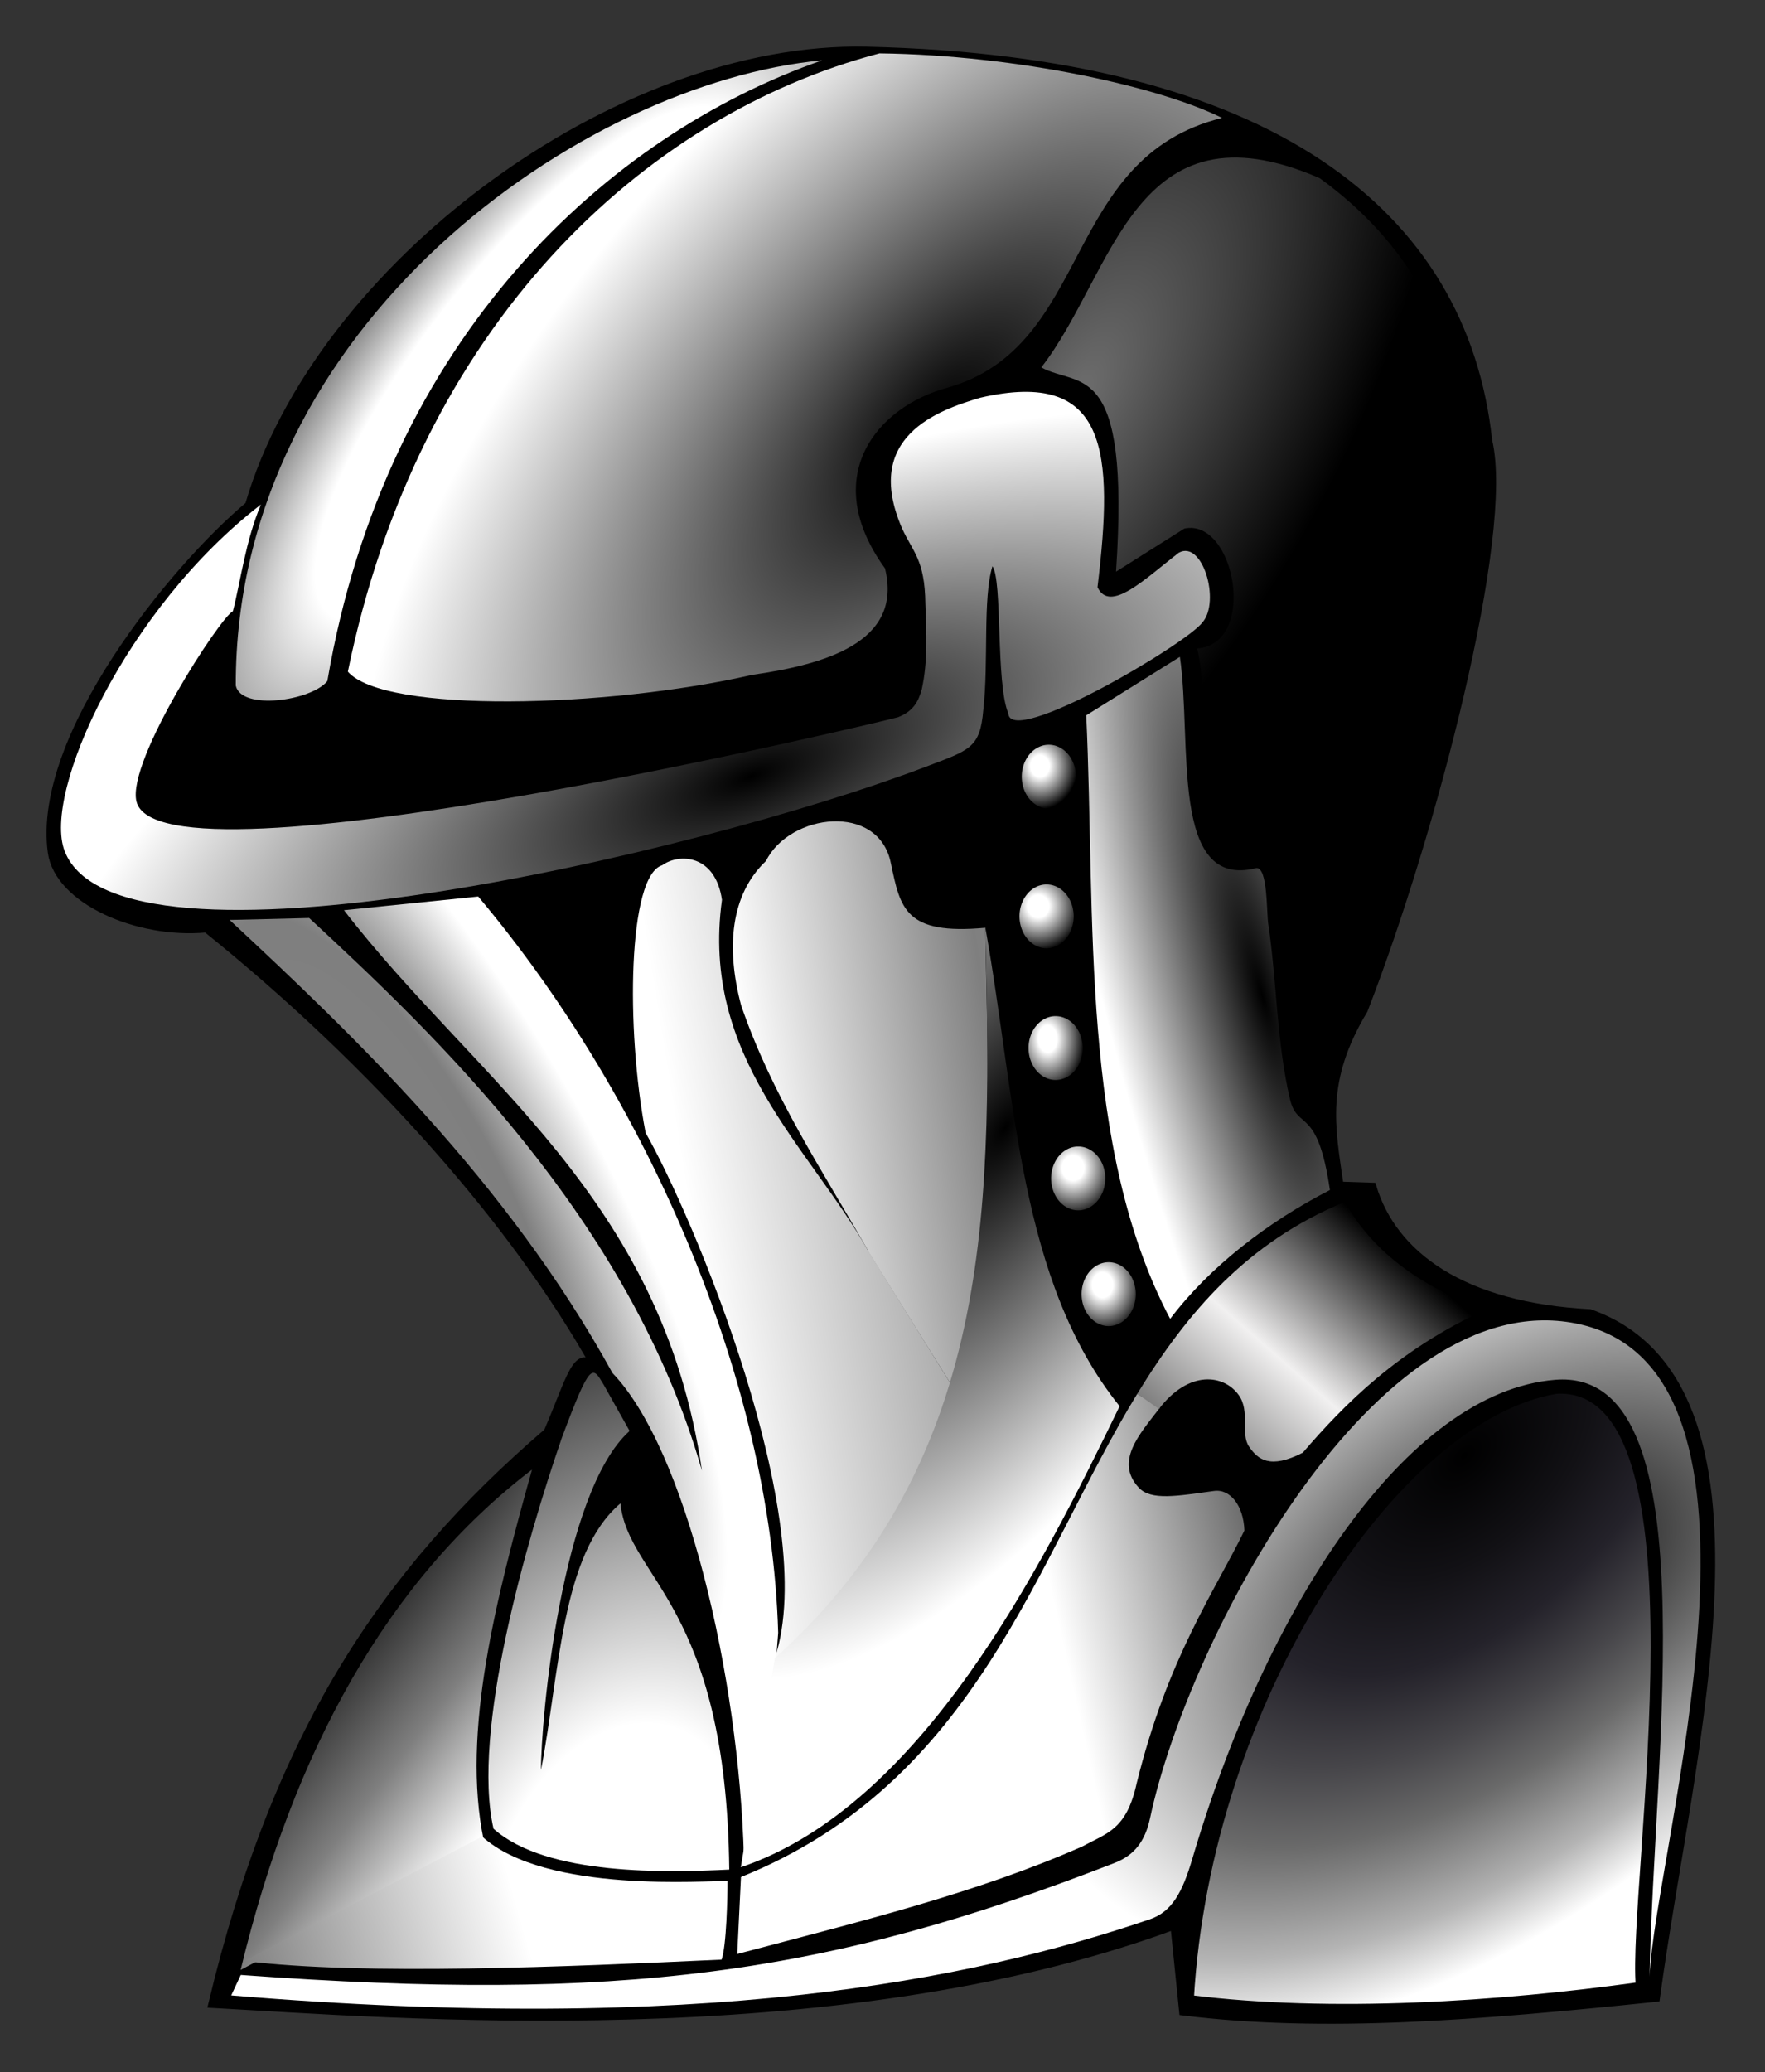 <?xml version="1.0" encoding="UTF-8" standalone="no"?>
<!-- Created with Inkscape (http://www.inkscape.org/) -->

<svg
   version="1.0"
   width="744.094"
   height="873"
   id="svg7312"
   xmlns:xlink="http://www.w3.org/1999/xlink"
   xmlns="http://www.w3.org/2000/svg"
   xmlns:svg="http://www.w3.org/2000/svg"
   xmlns:rdf="http://www.w3.org/1999/02/22-rdf-syntax-ns#"
   xmlns:cc="http://creativecommons.org/ns#"
   xmlns:dc="http://purl.org/dc/elements/1.1/">
  <rect width="100%" height="100%" fill="#333333" stroke="none"/>
  <defs
     id="defs7314">
    <linearGradient
       id="linearGradient7300">
      <stop
         id="stop7302"
         style="stop-color:#6e6e6e;stop-opacity:1"
         offset="0" />
      <stop
         id="stop7304"
         style="stop-color:#000000;stop-opacity:1"
         offset="1" />
    </linearGradient>
    <radialGradient
       cx="-918.746"
       cy="-452.726"
       r="65.893"
       fx="-918.746"
       fy="-452.726"
       id="radialGradient7310"
       xlink:href="#linearGradient7300"
       gradientUnits="userSpaceOnUse"
       gradientTransform="matrix(0.944,0.681,-1.393,1.931,710.923,610.214)" />
    <linearGradient
       id="linearGradient3647">
      <stop
         id="stop3649"
         style="stop-color:#000000;stop-opacity:1"
         offset="0" />
      <stop
         id="stop3659"
         style="stop-color:#121115;stop-opacity:1"
         offset="0.213" />
      <stop
         id="stop3655"
         style="stop-color:#24222a;stop-opacity:1"
         offset="0.376" />
      <stop
         id="stop3661"
         style="stop-color:#47464a;stop-opacity:1"
         offset="0.537" />
      <stop
         id="stop3657"
         style="stop-color:#6a6a6a;stop-opacity:1"
         offset="0.671" />
      <stop
         id="stop3663"
         style="stop-color:#b4b4b4;stop-opacity:1"
         offset="0.865" />
      <stop
         id="stop3651"
         style="stop-color:#ffffff;stop-opacity:1"
         offset="1" />
    </linearGradient>
    <radialGradient
       cx="433.388"
       cy="367.431"
       r="36.422"
       fx="433.388"
       fy="367.431"
       id="radialGradient7308"
       xlink:href="#linearGradient3647"
       gradientUnits="userSpaceOnUse"
       gradientTransform="matrix(0.938,1.377,-2.345,1.597,344.072,-836.003)" />
    <radialGradient
       cx="361.513"
       cy="325.637"
       r="29.678"
       fx="361.513"
       fy="325.637"
       id="radialGradient7306"
       xlink:href="#linearGradient3333"
       gradientUnits="userSpaceOnUse"
       gradientTransform="matrix(1.105,0.873,-1.808,2.288,7.039,-756.296)" />
    <linearGradient
       id="linearGradient3629">
      <stop
         id="stop3631"
         style="stop-color:#828282;stop-opacity:1"
         offset="0" />
      <stop
         id="stop3633"
         style="stop-color:#7f7f7f;stop-opacity:1"
         offset="0.015" />
      <stop
         id="stop3635"
         style="stop-color:#ffffff;stop-opacity:1"
         offset="1" />
    </linearGradient>
    <linearGradient
       x1="397.503"
       y1="315.409"
       x2="342.742"
       y2="325.775"
       id="linearGradient7304"
       xlink:href="#linearGradient3629"
       gradientUnits="userSpaceOnUse"
       gradientTransform="translate(-571.975,0)" />
    <linearGradient
       id="linearGradient3613">
      <stop
         id="stop3615"
         style="stop-color:#828282;stop-opacity:1"
         offset="0" />
      <stop
         id="stop3617"
         style="stop-color:#7f7f7f;stop-opacity:1"
         offset="0.057" />
      <stop
         id="stop3619"
         style="stop-color:#ffffff;stop-opacity:1"
         offset="1" />
    </linearGradient>
    <linearGradient
       x1="387.026"
       y1="278.26"
       x2="347.482"
       y2="285.471"
       id="linearGradient7302"
       xlink:href="#linearGradient3613"
       gradientUnits="userSpaceOnUse"
       gradientTransform="translate(-571.975,0)" />
    <linearGradient
       id="linearGradient3563">
      <stop
         id="stop3565"
         style="stop-color:#828282;stop-opacity:1"
         offset="0" />
      <stop
         id="stop3571"
         style="stop-color:#7f7f7f;stop-opacity:1"
         offset="0.5" />
      <stop
         id="stop3567"
         style="stop-color:#ffffff;stop-opacity:1"
         offset="1" />
    </linearGradient>
    <radialGradient
       cx="363.826"
       cy="346.957"
       r="43.047"
       fx="363.826"
       fy="346.957"
       id="radialGradient7300"
       xlink:href="#linearGradient3563"
       gradientUnits="userSpaceOnUse"
       gradientTransform="matrix(-0.534,0.396,-1.081,-1.511,292.123,690.485)" />
    <radialGradient
       cx="395.49"
       cy="257.018"
       r="4.703"
       fx="395.49"
       fy="257.018"
       id="radialGradient7298"
       xlink:href="#linearGradient3477"
       gradientUnits="userSpaceOnUse"
       gradientTransform="matrix(1.371,-2.2636565e-2,2.3189202e-2,1.404,-152.633,-94.968)" />
    <radialGradient
       cx="395.615"
       cy="256.892"
       r="4.703"
       fx="395.615"
       fy="256.892"
       id="radialGradient7296"
       xlink:href="#linearGradient3477"
       gradientUnits="userSpaceOnUse"
       gradientTransform="matrix(1.453,-5.5387741e-2,5.3392376e-2,1.4,-192.849,-80.962)" />
    <radialGradient
       cx="395.364"
       cy="256.892"
       r="4.703"
       fx="395.364"
       fy="256.892"
       id="radialGradient7294"
       xlink:href="#linearGradient3477"
       gradientUnits="userSpaceOnUse"
       gradientTransform="matrix(1.24,-5.3396663e-2,6.4830276e-2,1.506,-111.65,-108.837)" />
    <radialGradient
       cx="395.239"
       cy="256.892"
       r="4.703"
       fx="395.239"
       fy="256.892"
       id="radialGradient7292"
       xlink:href="#linearGradient3477"
       gradientUnits="userSpaceOnUse"
       gradientTransform="matrix(1.428,1.2057364e-2,-1.069106e-2,1.266,-166.455,-73.169)" />
    <radialGradient
       cx="395.162"
       cy="256.641"
       r="4.703"
       fx="395.162"
       fy="256.641"
       id="radialGradient7290"
       xlink:href="#linearGradient3477"
       gradientUnits="userSpaceOnUse"
       gradientTransform="matrix(1.24,2.7277814e-2,-2.6697122e-2,1.214,-88.025,-65.592)" />
    <radialGradient
       cx="426.663"
       cy="287.325"
       r="18.87"
       fx="426.663"
       fy="287.325"
       id="radialGradient7288"
       xlink:href="#linearGradient3333"
       gradientUnits="userSpaceOnUse"
       gradientTransform="matrix(-1.212,0.38,-1.558,-4.965,822.391,1551.405)" />
    <linearGradient
       id="linearGradient3431">
      <stop
         id="stop3433"
         style="stop-color:#000000;stop-opacity:1"
         offset="0" />
      <stop
         id="stop3439"
         style="stop-color:#f1f0f0;stop-opacity:1"
         offset="0.5" />
      <stop
         id="stop3435"
         style="stop-color:#5a5a5a;stop-opacity:1"
         offset="1" />
    </linearGradient>
    <linearGradient
       x1="447.369"
       y1="318.087"
       x2="420.654"
       y2="353.931"
       id="linearGradient7286"
       xlink:href="#linearGradient3431"
       gradientUnits="userSpaceOnUse"
       gradientTransform="translate(-571.975,0)" />
    <linearGradient
       x1="450.197"
       y1="352.562"
       x2="397.157"
       y2="366.452"
       id="linearGradient7284"
       xlink:href="#linearGradient3333"
       gradientUnits="userSpaceOnUse"
       gradientTransform="translate(-571.975,0)" />
    <radialGradient
       cx="456.833"
       cy="340.505"
       r="75.482"
       fx="456.833"
       fy="340.505"
       id="radialGradient7282"
       xlink:href="#linearGradient3333"
       gradientUnits="userSpaceOnUse"
       gradientTransform="matrix(-1.004,0.397,-0.219,-0.554,431.981,370.493)" />
    <linearGradient
       id="linearGradient3477">
      <stop
         id="stop3479"
         style="stop-color:#ffffff;stop-opacity:1"
         offset="0" />
      <stop
         id="stop3493"
         style="stop-color:#ffffff;stop-opacity:1"
         offset="0.25" />
      <stop
         id="stop3481"
         style="stop-color:#000000;stop-opacity:1"
         offset="1" />
    </linearGradient>
    <radialGradient
       cx="335.11"
       cy="385.179"
       r="19.026"
       fx="335.11"
       fy="385.179"
       id="radialGradient7280"
       xlink:href="#linearGradient3477"
       gradientUnits="userSpaceOnUse"
       gradientTransform="matrix(3.382,2.01,-2.629,4.423,-363.31,-1971.314)" />
    <linearGradient
       x1="230.962"
       y1="430.602"
       x2="312.657"
       y2="402.847"
       id="linearGradient7278"
       xlink:href="#linearGradient3333"
       gradientUnits="userSpaceOnUse"
       gradientTransform="translate(-571.975,0)" />
    <linearGradient
       id="linearGradient6994">
      <stop
         id="stop6996"
         style="stop-color:#ffffff;stop-opacity:1"
         offset="0" />
      <stop
         id="stop6998"
         style="stop-color:#7f7f7f;stop-opacity:1"
         offset="0.408" />
      <stop
         id="stop7000"
         style="stop-color:#000000;stop-opacity:1"
         offset="1" />
    </linearGradient>
    <linearGradient
       x1="-263.872"
       y1="398.007"
       x2="-293.467"
       y2="371.326"
       id="linearGradient7276"
       xlink:href="#linearGradient6994"
       gradientUnits="userSpaceOnUse" />
    <radialGradient
       cx="352.132"
       cy="310.482"
       r="89.589"
       fx="352.132"
       fy="310.482"
       id="radialGradient7274"
       xlink:href="#linearGradient3333"
       gradientUnits="userSpaceOnUse"
       gradientTransform="matrix(1.194,-0.362,0.121,0.4,-679.718,261.417)" />
    <linearGradient
       id="linearGradient3333">
      <stop
         id="stop3335"
         style="stop-color:#000000;stop-opacity:1"
         offset="0" />
      <stop
         id="stop3337"
         style="stop-color:#ffffff;stop-opacity:1"
         offset="1" />
    </linearGradient>
    <radialGradient
       cx="375.076"
       cy="226.984"
       r="68.297"
       fx="375.076"
       fy="226.984"
       id="radialGradient7271"
       xlink:href="#linearGradient3333"
       gradientUnits="userSpaceOnUse"
       gradientTransform="matrix(1.226,-1.043,0.496,0.583,-765.086,469.948)" />
    <linearGradient
       id="linearGradient3665">
      <stop
         id="stop3667"
         style="stop-color:#ffffff;stop-opacity:1"
         offset="0" />
      <stop
         id="stop3673"
         style="stop-color:#ffffff;stop-opacity:1"
         offset="0.455" />
      <stop
         id="stop3669"
         style="stop-color:#000000;stop-opacity:1"
         offset="1" />
    </linearGradient>
    <radialGradient
       cx="-259.955"
       cy="206.871"
       r="45.474"
       fx="-259.955"
       fy="206.871"
       id="radialGradient7269"
       xlink:href="#linearGradient3665"
       gradientUnits="userSpaceOnUse"
       gradientTransform="matrix(0.504,0.49,-1.521,1.565,189.544,7.49)" />
  </defs>
  <g
     id="layer1">
    <g
       transform="matrix(1.386,0,0,1.632,-202.473,1618.6)"
       id="g7244">
      <g
         transform="matrix(1.961,0,0,1.961,809.233,-1297.512)"
         id="g3675">
        <path
           d="M -156.115,409.455 C -208.981,425.982 -278.127,420.987 -305.355,419.735 C -295.373,384.382 -278.864,363.043 -253.337,344.431 C -249.781,337.465 -248.854,333.187 -245.837,335.935 C -258.195,317.072 -280.084,296.002 -306.205,278.162 C -316.882,278.997 -329.247,274.401 -330.26,268.055 C -332.664,252.994 -311.487,230.841 -299.67,222.437 C -288.963,191.15 -242.622,161.776 -203.699,162.549 C -141.117,163.793 -111.01,183.945 -107.217,213.914 C -103.752,226.129 -115.785,265.374 -126.507,288.831 C -133.119,298.169 -131.588,304.213 -130.264,311.963 L -125.189,312.104 C -122.021,321.145 -111.225,327.889 -91.516,328.757 C -60.25,338.169 -76.029,386.391 -81.198,418.928 C -109.164,421.382 -132.753,423.027 -154.769,420.722 L -156.115,409.455 z"
           id="path3325"
           style="fill:#000000;fill-rule:evenodd;stroke:#000000;stroke-width:1px" />
        <path
           d="M -301.597,246.161 C -301.722,198.578 -247.704,166.774 -210.649,163.845 C -243.81,173.636 -278.291,200.258 -287.394,245.565 C -289.897,248.187 -300.776,249.458 -301.597,246.161 z"
           id="path3329"
           style="fill:url(#radialGradient7269);fill-rule:evenodd;stroke-width:1px" />
        <path
           d="M -201.749,162.927 C -180.245,163.155 -158.221,167.359 -148.616,171.428 C -173.548,176.675 -168.566,201.392 -191.122,206.921 C -202.208,209.426 -211.165,218.69 -200.899,230.724 C -198.043,240.513 -210.341,243.378 -221.514,244.751 C -244.031,249.113 -278.554,249.834 -284.21,244.326 C -273.284,198.95 -238.602,171.153 -201.749,162.927 z"
           id="path3331"
           style="fill:url(#radialGradient7271);fill-rule:evenodd;stroke-width:1px" />
        <path
           d="M -297.699,222.321 C -318.609,235.998 -331.645,260.256 -328.136,267.957 C -319.936,285.95 -230.518,268.458 -194.488,256.816 C -187.755,254.64 -186.144,254.391 -185.649,249.37 C -184.799,242.99 -185.758,234.717 -184.231,230.444 C -182.65,232.332 -183.737,245.835 -181.771,249.815 C -181.471,254.373 -154.098,240.664 -151.637,237.823 C -148.839,235.048 -151.633,226.96 -155.312,228.661 C -160.557,232.089 -165.978,236.686 -167.934,233.211 C -165.397,215.413 -166.274,204.392 -186.094,208.256 C -192.624,209.893 -204.433,213.366 -198.25,225.461 C -196.587,228.574 -194.714,229.545 -194.632,235.387 C -194.488,239.154 -194.211,242.92 -195.202,246.687 C -195.695,248.106 -196.348,249.48 -198.868,250.32 C -199.92,250.62 -313.57,273.851 -317.009,261.395 C -318.494,256.018 -303.861,236.985 -302.047,236.376 C -300.856,232.486 -300.097,227.139 -297.699,222.321 z"
           id="path3349"
           style="fill:url(#radialGradient7274);fill-rule:evenodd;stroke-width:1px" />
        <path
           d="M -263.139,398.169 C -266.631,383.92 -261.179,366.211 -255.652,349.373 C -278.1,363.95 -292.673,386.444 -300.844,415.24 L -263.139,398.169 z"
           id="path3383"
           style="fill:url(#linearGradient7276);fill-rule:evenodd;stroke-width:1px;stroke-linejoin:round" />
        <path
           d="M -300.257,414.066 C -281.786,415.995 -250.345,414.825 -226.244,413.882 C -225.479,412.137 -225.317,405.525 -225.318,403.545 C -228.166,403.407 -253.486,405.287 -263.39,397.669 L -300.257,414.066 z"
           id="path3379"
           style="fill:url(#linearGradient7278);fill-rule:evenodd;stroke-width:1px;stroke-linejoin:round" />
        <path
           d="M -244.554,338.16 L -240.508,344.282 C -251.084,352.315 -254.292,382.3 -254.251,388.911 C -251.327,376.032 -251.119,360.436 -241.932,353.82 C -240.713,363.766 -225.519,367.04 -225.049,402.026 C -234.475,402.416 -253.407,402.903 -261.618,396.644 C -265.051,383.899 -256.539,358.75 -251.02,345.184 C -246.544,335.001 -246.282,335.734 -244.554,338.16 z"
           id="path3403"
           style="fill:url(#radialGradient7280);fill-rule:evenodd;stroke-width:1px" />
        <path
           d="M -300.822,415.899 L -302.306,418.595 C -229.444,423.744 -187.819,416.666 -159.809,408.568 C -156.376,407.575 -154.749,404.999 -153.218,400.588 C -141.76,367.568 -120.027,339.12 -96.934,337.55 C -72.887,335.899 -81.682,386.475 -82.3,416.123 C -81.598,399.721 -58.902,335.925 -93.782,330.12 C -124.727,324.97 -153.83,371.527 -159.776,395.238 C -160.538,398.275 -162.189,400.129 -165.253,401.142 C -209.925,415.921 -241.903,419.552 -300.822,415.899 z"
           id="path3405"
           style="fill:url(#radialGradient7282);fill-rule:evenodd;stroke-width:1px" />
        <path
           d="M -161.768,339.393 C -177.519,361.232 -186.53,390.435 -223.236,403.007 L -223.813,413.139 C -204.757,408.856 -186.497,405.07 -170.259,398.97 C -166.455,397.21 -163.426,396.779 -161.856,390.668 C -157.035,374.083 -149.664,365.291 -145.147,357.387 C -145.283,354.123 -147.336,351.895 -149.841,352.183 C -155.595,352.846 -159.64,353.489 -161.548,351.733 C -165.298,348.284 -161.363,344.674 -158.397,341.377 L -158.249,341.244 L -161.768,339.393 z"
           id="path3427"
           style="fill:url(#linearGradient7284);fill-rule:evenodd;stroke-width:1px" />
        <path
           d="M -158.397,341.377 C -153.732,336.193 -148.282,336.854 -146.014,339.576 C -144.225,341.723 -145.795,344.631 -144.438,346.33 C -143.076,348.035 -141.193,349.357 -136.099,347.147 C -129.675,340.811 -121.359,333.61 -107.741,328.319 C -118.448,325.149 -125.474,320.306 -129.579,314.135 C -144.661,319.395 -154.028,328.661 -161.768,339.393 L -158.397,341.377 z"
           id="path3407"
           style="fill:url(#linearGradient7286);fill-rule:evenodd;stroke-width:1px" />
        <path
           d="M -169.678,250.07 L -155.155,242.373 C -153.227,253.601 -156.772,273.091 -143.293,270.18 C -141.515,270.081 -141.733,275.96 -141.446,277.582 C -140.126,285.05 -140.157,293.111 -138.081,300.598 C -136.903,304.843 -133.823,301.373 -131.886,312.567 C -141.411,316.714 -150.518,322.627 -156.662,329.525 C -170.673,306.984 -168.219,276.795 -169.678,250.07 z"
           id="path3495"
           style="fill:url(#radialGradient7288);fill-rule:evenodd;stroke-width:1px" />
        <path
           d="M 400.697,258.148 A 4.203,4.203 0 1 1 392.291,258.148 A 4.203,4.203 0 1 1 400.697,258.148 z"
           transform="translate(-571.975,0)"
           id="path3511"
           style="fill:url(#radialGradient7290);fill-rule:evenodd;stroke-width:1px" />
        <path
           d="M 400.697,258.148 A 4.203,4.203 0 1 1 392.291,258.148 A 4.203,4.203 0 1 1 400.697,258.148 z"
           transform="translate(-572.325,18.389)"
           id="path3513"
           style="fill:url(#radialGradient7292);fill-rule:evenodd;stroke-width:1px" />
        <path
           d="M 400.697,258.148 A 4.203,4.203 0 1 1 392.291,258.148 A 4.203,4.203 0 1 1 400.697,258.148 z"
           transform="translate(-570.924,35.727)"
           id="path3515"
           style="fill:url(#radialGradient7294);fill-rule:evenodd;stroke-width:1px" />
        <path
           d="M 400.697,258.148 A 4.203,4.203 0 1 1 392.291,258.148 A 4.203,4.203 0 1 1 400.697,258.148 z"
           transform="translate(-567.421,52.889)"
           id="path3517"
           style="fill:url(#radialGradient7296);fill-rule:evenodd;stroke-width:1px" />
        <path
           d="M 400.697,258.148 A 4.203,4.203 0 1 1 392.291,258.148 A 4.203,4.203 0 1 1 400.697,258.148 z"
           transform="translate(-562.693,68.126)"
           id="path3519"
           style="fill:url(#radialGradient7298);fill-rule:evenodd;stroke-width:1px" />
        <path
           d="M -222.78,400.42 C -223.531,376.655 -231.75,346.74 -243.171,336.654 C -259.452,311.5 -283.479,292.083 -302.556,277.012 L -290.216,276.755 C -270.891,291.943 -240.459,316.375 -229.289,349.508 C -235.468,313.445 -264.394,298.201 -284.818,275.727 L -263.994,273.927 C -237.846,300.295 -218.606,337.503 -217.463,370.846 C -218.679,384.89 -220.193,394.016 -222.78,400.42 z"
           id="path3553"
           style="fill:url(#radialGradient7300);fill-rule:evenodd;stroke-width:1px" />
        <path
           d="M -190.747,338.02 C -183.302,317.916 -185.04,297.362 -185.328,278.04 C -197.813,279.013 -198.507,275.498 -199.982,269.557 C -201.862,261.503 -215.699,262.977 -219.358,269.251 C -224.84,273.641 -225.593,280.647 -223.214,288.243 C -218.447,300.092 -210.582,310.005 -203.581,320.458 L -203.52,320.637 L -190.747,338.02 z"
           id="path3581"
           style="fill:url(#linearGradient7302);fill-rule:evenodd;stroke-width:1px" />
        <path
           d="M -203.581,320.458 C -212.649,306.858 -229.537,295.062 -226.183,274.364 C -227.209,268.376 -232.827,268.19 -235.458,269.814 C -240.744,271.127 -241.14,291.268 -238.029,305.034 C -230.838,315.707 -210.805,355.874 -217.977,374.188 L -217.718,374.496 C -203.137,363.149 -194.906,350.941 -190.747,338.02 L -203.581,320.458 z"
           id="path3577"
           style="fill:url(#linearGradient7304);fill-rule:evenodd;stroke-width:1px" />
        <path
           d="M -217.977,374.188 L -223.255,401.719 C -195.223,393.655 -176.644,362.281 -164.505,341.025 C -180.171,324.478 -180.546,300.672 -185.328,278.04 C -184.482,312.781 -183.097,347.646 -217.977,374.188 z"
           id="path3573"
           style="fill:url(#radialGradient7306);fill-rule:evenodd;stroke-width:1px" />
        <path
           d="M -153.486,419.061 C -150.861,379.785 -121.66,342.443 -96.785,338.892 C -72.183,337.721 -85.29,404.183 -83.937,417.348 C -105.512,419.903 -131.649,421.371 -153.486,419.061 z"
           id="path3637"
           style="fill:url(#radialGradient7308);fill-rule:evenodd;stroke:#000000;stroke-width:1px" />
      </g>
      <path
         d="M 462.814,-896.941 C 485.035,-921.088 490.931,-966.627 547.474,-945.802 C 656.909,-878.688 535.557,-727.017 548.442,-710.205 C 531.4,-716.072 540.044,-752.762 535.863,-774.063 C 503.525,-762.904 516.104,-804.475 510.223,-824.375 C 528.816,-825.536 521.692,-858.099 506.353,-855.337 L 485.551,-844.21 C 489.949,-899.561 474.273,-891.603 462.814,-896.941 z"
         id="path7290"
         style="fill:url(#radialGradient7310);fill-rule:evenodd;stroke-width:1px" />
    </g>
  </g>
</svg>
